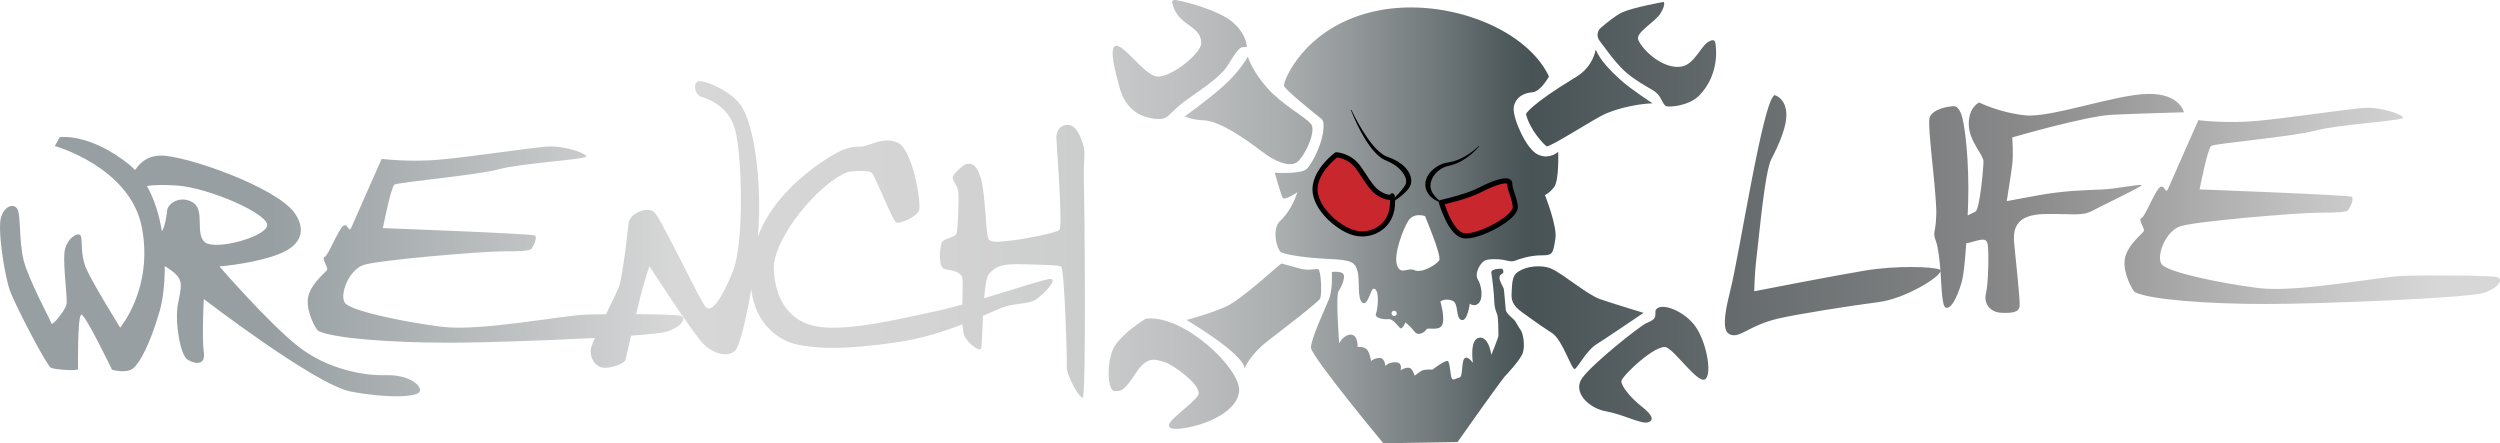 <svg xmlns="http://www.w3.org/2000/svg" xmlns:xlink="http://www.w3.org/1999/xlink" id="Layer_2" data-name="Layer 2" viewBox="0 0 1869.47 331.45"><defs><style>      .cls-1 {        fill: url(#linear-gradient);      }      .cls-1, .cls-2, .cls-3, .cls-4 {        stroke-width: 0px;      }      .cls-2 {        fill: #c7272d;      }      .cls-4 {        fill: none;      }      .cls-5 {        clip-path: url(#clippath);      }    </style><clipPath id="clippath"><path class="cls-4" d="m288.65,280.56c-15.76.51-43.73-4.07-66.1-21.86-22.37-17.8-58.47-59.49-58.47-59.49,9.96-.77,36.46-4.39,49.83-11.7,13.25-7.23,13.44-18.1,6.61-27.96-13.73-19.83-82.88-43.73-100.67-43.22-10.11.29-15.79,5.99-18.8,10.87-1.46-1.51-2.96-2.96-4.58-4.26-30-23.9-51.86-20.34-51.86-20.34l-3.56,6.61s56.44,15.76,65.08,61.02c8.64,45.25-16.27,74.74-16.27,74.74,0,0-20.85-33.56-25.42-44.24-4.58-10.68-2.54-20.85-4.07-24.4-1.53-3.56-11.18,2.03-12.2,12.71-1.02,10.68,2.54,34.07,1.53,38.64-1.02,4.58-10.68,16.27-11.18,14.24-.51-2.03-17.29-33.05-20.85-47.28-3.56-14.24-2.03-33.56-4.58-38.13-2.54-4.58-9.15-3.05-12.2,5.59-3.05,8.64,2.54,44.23,6.61,55.42,4.07,11.19,27.46,55.93,30.51,57.45,3.05,1.53,20.34,2.54,20.34,1.02s-.51-40.68,2.54-40.68,22.88,41.18,22.88,41.18c0,0,10.68,3.05,15.76-1.02,5.08-4.07,12.71-18.31,19.83-42.71,2.36-8.08,3.9-20.26,3.86-33.76,1.96,1.17,4.28,2.61,6.82,4.78,7.12,6.1,5.59,10.68,3.05,23.39-2.54,12.71,1.52,38.13,7.12,41.7,5.59,3.56,13.73,4.57,12.2-5.59-1.52-10.17,0-39.66,0-39.66,0,0,83.39,64.06,109.82,69.15,26.44,5.08,51.35,4.58,51.86-.51.51-5.08-9.66-12.2-25.42-11.69m-135.75-99.66c-7.12-6.61.51-23.9-8.64-29.49-9.15-5.59-18.81.51-19.32,6.1-.43,4.67-1.92,12.82-3.88,15.4-2.02-12.1-5.57-23.93-11.22-33.84,3.95-.66,10.71-1.11,22.22-.37,23.9,1.53,70.67,21.86,67.62,30.51-3.05,8.64-39.66,18.3-46.78,11.69Zm1714.16,26.26c-5.5-1.38-52.24-1.38-69.66-.92-17.41.46-79.73,12.83-108.6,9.16-28.87-3.67-68.28-11.91-72.4-17.87-4.12-5.96,2.75-24.74,14.21-28.41,11.45-3.67,87.98-10.08,103.1-10.08s20.62-.46,22-1.83c1.37-1.38,5.04-8.71,2.75-10.08-2.3-1.38-113.65-5.5-113.65-5.5,0,0,5.96-30.7,8.71-32.54,2.75-1.83,60.94-6.87,77.9-11.45,16.96-4.58,65.53-7.33,65.53-9.62s-16.5-8.25-29.33-7.33c-12.83.92-54.99,7.33-78.82,9.62-23.82,2.29-44.9-.46-44.9-.46,0,0-19.71,44.45-22.46,50.86-2.37,5.54-2.29-2.75-5.96-.92-3.66,1.83-11.45,22.45-14.2,23.37s2.75,7.79,1.83,9.62c-.91,1.83-12.37,10.54-14.2,20.62-1.83,10.08,5.72,24.21,7.79,25.2,11.45,5.5,54.07,8.71,97.6,8.71s151.22-4.58,162.68-8.25c11.45-3.66,15.58-10.54,10.08-11.91ZM808.24,103.23c-4.58-11-9.62-10.54-13.29-9.16-3.67,1.38-5.04,5.96-5.04,8.71s5.04,66.9,2.29,69.19c-2.75,2.29-26.58,6.87-35.28,7.79-8.71.92-16.04,2.29-17.87-1.37-1.83-3.67-2.29-33.91-5.5-44.91-3.21-11-7.33-11.91-11.92-10.54,0,0-9.62,6.88-9.16,10.08.46,3.21,3.66,6.41,4.12,10.08.46,3.66,0,30.7-1.83,32.53-1.83,1.83-8.25,2.75-10.08,5.04-1.83,2.29-3.67,19.7,1.83,20.62,5.5.92,11,1.83,12.83,5.5.9,1.79.48,11.13.3,20.96-6.55,1.81-12.89,3.43-18.63,4.7-31.16,6.87-67.36,15.12-88.9,11.91-21.54-3.21-32.53-20.16-33.45-43.07-.92-22.91,34.37-65.53,55.91-72.86,0,0,14.66-1.83,17.41.92,2.75,2.75,15.58,36.2,18.33,37.12,2.75.92,15.12-4.12,16.96-9.16,1.83-5.04-4.58-44.91-15.58-50.41-11-5.5-21.54,2.75-28.41,2.75s-10.08,1.38-13.75,2.75c-3.33,1.25-47.73,24.47-62.75,64.39.5-6.34.82-12.46.89-18.11.46-38.49-5.96-69.65-14.2-80.65-8.25-11-28.87-19.25-32.08-16.95-3.21,2.29-1.38,9.62,2.29,11,3.66,1.37,21.08,5.96,26.12,25.2,5.04,19.25,6.88,84.32-1.83,105.85-8.71,21.54-16.04,30.7-20.16,26.58-4.12-4.12-33.45-66.45-38.49-71.03-5.04-4.58-17.87.46-19.24,7.79,0,0-4.12,39.87-7.33,48.11-1.45,3.74-5.45,11.91-9.56,20.4-5.6.05-10.61.12-14.27.22-17.41.46-79.73,12.83-108.6,9.16-28.87-3.66-68.28-11.91-72.4-17.87-4.12-5.96,2.75-24.74,14.21-28.41,11.46-3.67,87.98-10.08,103.1-10.08s20.62-.46,21.99-1.83c1.38-1.37,5.04-8.71,2.75-10.08-2.29-1.38-113.64-5.5-113.64-5.5,0,0,5.96-30.7,8.7-32.54,2.75-1.83,60.95-6.87,77.9-11.46,16.96-4.58,65.53-7.33,65.53-9.62s-16.5-8.25-29.33-7.33c-12.83.92-54.99,7.33-78.82,9.62-23.83,2.29-44.91-.46-44.91-.46,0,0-19.7,44.45-22.45,50.87-2.37,5.54-2.29-2.75-5.96-.92-3.67,1.83-11.46,22.46-14.21,23.37-2.75.92,2.75,7.79,1.83,9.62-.92,1.83-12.37,10.54-14.21,20.62-1.83,10.08,5.73,24.21,7.79,25.2,11.46,5.5,54.07,8.71,97.6,8.71,25.22,0,71.96-1.54,109.06-3.55-1.35,3.11-2.37,5.67-2.75,7.21-1.83,7.33,3.21,15.12,10.08,15.12s15.12-3.67,15.58-5.96c.18-.92,1.93-8.63,4.13-18.07,13.64-1,23.53-2.04,26.57-3.01,11.46-3.67,15.58-10.54,10.08-11.91-2.91-.73-17.34-1.07-32.86-1.16,2.23-9.32,4.33-17.82,5.37-21.3,2.75-9.16,4.58-14.66,4.58-14.66,0,0,32.99,51.32,40.78,58.65,7.79,7.33,17.87,9.62,23.37,4.58,3.04-2.79,8.04-22.4,11.98-45.88,3.29,27.53,22.12,38.79,34.3,41.3,15.58,3.21,35.74,4.12,75.61-1.83,18.11-2.71,34.57-8.06,48.09-13.31.26,4.43.8,7.99,1.86,9.64,4.12,6.42,10.54,10.54,11.92,8.71.66-.88.9-12.32,1.52-24.67,8.45-3.67,14.76-6.59,18.19-7.41,9.62-2.29,16.95-1.38,22.45-5.5,5.5-4.12,15.12-14.21,10.08-14.66-3.35-.3-25.95,7.29-49.87,14.43.73-8.67,1.82-16,3.59-18.1,5.04-5.96,10.08-7.79,25.2-7.33,15.12.46,26.58.46,28.87,1.83,2.29,1.37,4.58,68.74,4.12,74.69-.46,5.96,9.17,23.37,11.91,23.37s1.38-146.64.92-163.59c-.46-16.95,2.29-19.7-2.29-30.7Zm762.96,38.49c-11.91.46-27.95.92-45.82,4.12-17.88,3.21-24.75,4.58-24.75,4.58,0,0,3.21-20.16,4.12-27.49.92-7.33,0-20.16,0-20.16,0,0,54.99-16.04,74.7-16.96,19.7-.92,53.61-1.83,53.61-1.83,0,0-2.75-14.21-27.04-13.75-24.28.46-71.94,17.87-91.18,16.04-19.25-1.83-34.83-9.62-34.83-9.62,0,0-7.79,3.21-7.79,16.04s11,22.91,11,27.95-2.75,35.74-5.96,37.58c-1.16.66-3.42,1.64-5.85,2.85.13-3.15.25-6.38.35-9.72.92-29.33-2.29-59.57-5.5-66.9-3.2-7.33-6.41-4.58-9.62-4.58,0,0-11.91,1.83-13.75,8.25-1.83,6.42,5.5,56.82,5.04,72.4-.45,15.58-3.2,11.91,0,20.62,1.2,3.24,2.53,12.85,3.1,21.02-.1-.24-.26-.44-.55-.57-5.04-2.29-32.79-3.04-55.24.63-22.46,3.67-83.4,15.58-83.4,15.58,0,0,0-11.91,1.83-26.58,1.83-14.67,5.96-62.78,11-72.4,5.04-9.62,12.37-25.2,11-35.74-1.38-10.54-8.71-11.92-8.71-11.92-8.71,4.12-26.12,118.68-33,145.72-6.87,27.04-3.93,31.73,0,33.3,7.32,2.93,13.61-6.81,36.13-12.04,14.54-3.38,54.07-9.56,75.15-12.3,19.32-2.52,46.04-18.83,45.82-23.3.95,13.71,1.07,27.07,4.21,27.64,5.04.92,10.08-13.29,11.91-20.16,1.12-4.21,2.24-14.29,3.16-28.2.61-.04,1.19-.03,1.88-.21,8.71-2.29,13.29-4.58,14.2,1.37.92,5.96.46,29.33-1.37,36.66-1.83,7.33,3.21,13.75,11,14.21,7.79.46,13.74,0,14.2-5.04s-3.2-36.66-4.12-47.66c-.92-11,2.29-20.62,22.45-21.08,20.17-.46,27.96,1.83,35.75-2.29,7.79-4.12,36.65-17.87,37.11-19.25.46-1.38-18.33,2.75-30.24,3.21Zm-430.09-56.44c2.95,12.18,13.52,22.75,15.35,24.12,1.84,1.38,36.85-21.31,44.04-24.31,18.38-7.67,35.33-7.8,35.33-7.8,0,0-16.17-10.47-24.02-17.54-17.98-16.18-17.27-21.91-18.65-22.37,0,0-1.8,12.42-14.34,20.01-35.35,21.4-37.71,27.89-37.71,27.89Zm-226.41-20.82c-12.68,11.27-28.87,22.58-28.87,22.58,0,0,6.11,2.7,13.62,2.86,13.28.28,34.64,16.14,44.51,23.65,9.86,7.51,19.1,10.79,24.74,8.44,5.63-2.35,16-23.43,11.78-29.06-4.23-5.64-21.06-13.95-32.79-27.1-11.74-13.15-14.56-23.48-14.56-23.48,0,0-5.76,10.83-18.43,22.1Zm73.1,24.13c1.07.84,1.74,2.08,1.87,3.42,1.18,12.13-8.27,30.47-12.58,34.36-4.59,4.13-23.86,2.75-23.86,2.75,0,0,4.59,16.52,5.97,18.81,1.38,2.29,10.87-4.14,10.87-4.14,0,0-3.33,12.57-12.96,21.6-6.17,5.79-2.5,21.53,1.17,23.37,3.67,1.83,18.47,4.12,36.14,4.91,17.47.78,18.91,2.89,20.75,9.31,1.83,6.42-.46,20.65,3.67,23.4,4.12,2.75,6.04-10.52,8.38-10.52,4.71,0,3.08,15.57,1.71,18.78-1.38,3.21,6.07,4.46,9.28,4,3.21-.46,6.77,4.72,8.61,6.55,1.84,1.83,4.13-4.13,4.13-4.13,0,0,4.15,3.33,6.9,7,2.76,3.67,7.92.07,8.84-1.77.92-1.83,9.49,1.64,11.78-3.4,2.3-5.05-1.37-17.43-1.37-17.43,0,0,3.13-2.6,8.64-.76,5.5,1.83,2.37,12.69,6.96,14.53,4.58,1.83,6.39-12.17,6.39-12.17,0,0,3.7,3,6.91-.67s1.83-13.3-.92-17.43c-2.75-4.13,1.84-13.76,6.88-14.68,5.05-.92,10.55-.46,14.23.46,3.67.92,5.04.92,7.34,0,2.29-.92,10.45-3.8,19.17-3.8s8.55-1.43,10.41-12.37c1.57-9.23-7.86-32.79-7.86-32.79,0,0,2.59-.58,6.72-5.62,4.13-5.05,3.21-26.61,3.21-26.61,0,0-6.52,6.12-15.23,1.99-8.72-4.13-18.39-26.38-18.07-34.56.13-3.21,2.56-11,13.95-11.98,6.54-.56,12.47-11.88,12.47-11.88-17.89-37.62-81.66-60.56-132.58-48.17-50.93,12.39-66.07,51.84-65.61,55.05.4,2.77,21.76,19.9,27.69,24.61Zm56.7,145.73c0,1.08-.88,1.96-1.97,1.96s-1.96-.88-1.96-1.96.88-1.96,1.96-1.96,1.97.88,1.97,1.96Zm8.81-69.49c4.08-6.14,12.27-3.27,12.27-3.27,0,0,12.68,29.87,10.64,33.14-2.05,3.27-13.09,9.82-18.41,7.36-5.32-2.45-10.24,4.09-13.1-3.68-2.86-7.78,4.5-27.42,8.6-33.55Zm-193.4-76.61c11.47,2.29,12.59-.84,15.34-3.13,2.75-2.29,3.67-4.13,11.01-9.64,7.34-5.51,25.81-16.87,31.78-26.51,5.96-9.63,8.83-13.75,11.59-13.75h2.75s.1-9.96-11.39-19.24c-10.21-8.25-33.48-14.53-41.63-15.91-1.35-.23-3.11.15-2.85,1.5.56,2.94,2.07,7.78,6.09,11.97,6.34,6.61,16.01,8.92,15.62,19.13-.3,7.85-25.32,27.82-34.95,24.15-9.64-3.67-23.4-23.86-28.9-22.48-5.51,1.38,0,20.41,2.59,30.33,3.53,13.55,11.51,21.27,22.97,23.56Zm378.02,144.14c-.26,4.66,1.04,6.02-6.55,9.16-4.96,2.05-40.97,30.74-48.31,41.29-7.34,10.55,5.05,22.48,17.89,24.77,12.85,2.29,26.15,9.64,31.2,8.26,5.04-1.38,3.67-5.5-4.59-11.93-8.26-6.42-15.14-15.14-15.14-18.81s26.61-28.9,33.95-25.23c7.34,3.67,22.94,26.61,28.44,23.86,5.51-2.75,2-25.7-6.26-38.54-8.26-12.85-27.88-20.17-30.63-12.83Zm-381.04,5.95s-16.97,10.09-23.4,20.64c-6.42,10.55-5.51,33.49,0,33.49s7.34-.46,16.06-13.76c8.72-13.31,15.14-9.64,21.56-7.8,6.42,1.83,28.9,18.35,24.77,24.77-4.13,6.42-20.18,16.98-21.56,21.56-1.38,4.59,6.42,4.13,16.97,1.83,10.55-2.29,34.41-11.01,35.32-27.07.92-16.06-40.83-56.89-69.73-53.67ZM1277.04,31.54c-3.03,2.11-5.2,5.93-7.33,8.6-3.28,4.1-6.73,8.61-12.14,9.61-12.76,2.36-28.08-10.6-32.4-19.64-2.77-5.79,12.5-13.36,16.63-20.24,4.13-6.88,2.22-8.43,2.22-8.43,0,0-23.22,4.18-31.02,7.85-4.76,2.24-11.46,7.66-15.96,11.56-2.78,2.4-3.21,6.55-1,9.49,5.13,6.83,10.07,13.85,15.98,20.05,5.7,5.99,12.73,10.49,19.82,14.65,3.41,2,6.71,3.58,9.04,6.9,1.66,2.37,2.39,5.38,4.71,7.26,1.6,1.29,17.22.29,25.14-7.85,13.74-14.14,12.83-32.06,12.37-35.74-.23-1.86.11-5.97-2.63-5.51-1.26.21-2.4.73-3.43,1.45Zm-83.41,226.05c7.34-4.59,35.4-23.65,35.4-23.65,0,0-23.47-7.09-32.64-10.3-9.18-3.21-27.07-18.35-35.79-22.48-7.53-3.57-20.2-2.38-26.67,3.06-3.68,3.1-3.21,10.96-3.58,15.28-.77,9.13,6.2,12.72,12.67,17.47,5.76,4.23,11.67,8.26,17.67,12.15,7.81,5.05,14.59,27.73,16.89,26.81,2.29-.92,8.71-13.76,16.05-18.35Zm-206.44-34.41c1.38-2.75.92-22.02-1.83-22.02s-7.34,1.38-13.77-.46c-6.42-1.83-13.3-3.67-13.3-3.67-1.38.46-29.36,26.61-41.29,32.11-11.93,5.51-29.82,10.09-29.82,10.09,0,0,42.21,24.77,43.58,36.24,0,0,3.21-9.64,17.43-20.64,14.22-11.01,37.61-28.9,38.99-31.66Zm128,42.21s-1.84-14.22-9.18-12.85c-7.34,1.38-4.59,18.81-4.59,18.81,0,0-4.13-5.96-6.42-3.21-2.29,2.75-.92,13.76-3.67,14.22s-4.13,2.29-5.51.92c-1.37-1.38-1.37-12.39-3.21-13.3-1.83-.92-11.46,6.42-11.46,6.42,0,0-5.97-.46-8.26.92-2.3,1.38-5.05,3.67-5.05,3.67,0,0-1.38-5.5-4.13-5.96-2.75-.46-6.42,1.84-6.42,1.84,0,0,1.83-5.51-3.21-5.96-5.05-.46-8.26,2.75-8.26,2.75,0,0,0-5.96-4.13-5.96s-6.42,2.29-6.42,2.29c0,0-.92-6.42-3.21-8.72-2.3-2.29-6.88-1.84-6.88-1.84,0,0,.46-9.17-5.05-9.17s-8.72,6.42-8.72,6.42c0,0-2.75-35.78-.46-38.99,2.3-3.21,6.43-12.39,2.3-13.76s-7.34-.46-7.34-.46c0,0,.91,12.85-2.3,20.64-3.21,7.8-13.3,29.36-13.3,35.78s54.13,71.57,54.13,71.57l55.51-.92s29.36-41.75,35.33-49.09c0,0,11.72-12.16,13.49-17.66,1.76-5.5.19-14.53-1.57-16.89-1.77-2.36-3.34-5.89-4.72-7.46-1.37-1.57-6.08-4.91-6.48-7.66-.39-2.75-1.17-15.12-1.57-16.1-.39-.98-3.14-5.5-3.14-8.05s2.36-2.75,2.75-3.54c.39-.78,0-3.14-.98-3.14s-8.45-.2-7.86,3.14c.59,3.34,2.16,16.5,2.16,20.82s1.18,7.85,2.16,10.01c.99,2.16.99,14.73.99,16.1s-5.32,14.36-5.32,14.36Z"></path></clipPath><linearGradient id="linear-gradient" x1="-38.01" y1="401.49" x2="-37.01" y2="401.49" gradientTransform="translate(71061.04 750731.12) scale(1869.47 -1869.47)" gradientUnits="userSpaceOnUse"><stop offset="0" stop-color="#979fa2"></stop><stop offset=".11" stop-color="#979fa2"></stop><stop offset=".27" stop-color="#d7d7d7"></stop><stop offset=".37" stop-color="#d4d4d4"></stop><stop offset=".43" stop-color="#cccdcd"></stop><stop offset=".47" stop-color="#bfc0c1"></stop><stop offset=".51" stop-color="#abafb0"></stop><stop offset=".54" stop-color="#929799"></stop><stop offset=".57" stop-color="#737b7d"></stop><stop offset=".6" stop-color="#4f5a5d"></stop><stop offset=".61" stop-color="#485356"></stop><stop offset=".69" stop-color="#656b6d"></stop><stop offset=".8" stop-color="#888889"></stop><stop offset=".83" stop-color="#959596"></stop><stop offset=".92" stop-color="#c4c4c5"></stop><stop offset=".97" stop-color="#d7d7d7"></stop><stop offset="1" stop-color="#d7d7d7"></stop></linearGradient></defs><g id="Layer_1-2" data-name="Layer 1"><g class="cls-5"><rect class="cls-1" x="-2.18" y="-3.44" width="1874.73" height="334.89"></rect></g><path class="cls-3" d="m1010.53,82.12c3.41,7.13,7.23,14.08,11.7,20.54,2.22,3.23,4.62,6.34,7.33,9.07,1.36,1.36,2.79,2.63,4.34,3.67l1.17.73c.4.22.81.41,1.2.62l1.24.49,1.45.54c1.93.7,3.79,1.62,5.61,2.63,1.78,1.09,3.55,2.25,5.12,3.71,1.56,1.46,2.99,3.13,4.05,5.11,1.05,1.96,1.75,4.27,1.56,6.72-.06.61-.12,1.22-.33,1.81-.09.3-.16.6-.28.89l-.41.84c-.57,1.09-1.23,1.9-1.93,2.72-1.41,1.58-2.9,2.96-4.48,4.24-3.14,2.55-6.47,4.79-9.99,6.69l-.22-.31c2.86-2.77,5.72-5.5,8.38-8.34,1.31-1.43,2.62-2.86,3.68-4.37.51-.74,1.06-1.52,1.34-2.22l.21-.51.11-.54c.11-.35.1-.74.12-1.11.05-1.52-.46-3.14-1.27-4.65-.81-1.52-1.91-2.95-3.17-4.26-1.24-1.33-2.73-2.47-4.26-3.54-1.59-.99-3.24-1.94-5-2.68l-1.31-.57-1.49-.67c-.47-.27-.94-.53-1.4-.81-.43-.3-.88-.59-1.3-.9-1.69-1.26-3.17-2.7-4.53-4.21-2.74-3.03-5.03-6.34-7.14-9.73-2.07-3.42-3.95-6.94-5.69-10.51-1.73-3.58-3.34-7.21-4.77-10.92l.36-.15"></path><path class="cls-3" d="m1106.24,109.32c-1.84,2.19-3.9,4.18-6.1,6.03-2.2,1.84-4.55,3.52-7.08,4.96-2.54,1.41-5.26,2.57-8.13,3.3-1.51.38-2.74.6-3.98,1.07-1.24.44-2.43,1.03-3.54,1.74-2.21,1.41-4.16,3.26-5.49,5.42-1.35,2.13-2.21,4.46-2.25,6.8-.11,2.36.86,4.69,2.37,6.82,1.57,2.09,3.65,3.96,5.91,5.73l-.17.34c-2.78-.82-5.46-2.2-7.74-4.28-1.12-1.06-2.1-2.32-2.86-3.76-.76-1.44-1.2-3.08-1.32-4.74-.22-3.36,1.07-6.6,2.97-9.08,1.93-2.5,4.38-4.44,7.05-5.89,1.34-.72,2.75-1.31,4.22-1.73,1.45-.43,3.04-.62,4.3-.86,2.66-.49,5.28-1.39,7.78-2.57,5.04-2.33,9.68-5.67,13.78-9.54l.28.25"></path><path class="cls-2" d="m1041.04,146.43s-.82,2.86-8.18-.82c-7.37-3.68-10.64-11.46-17.19-20.46-6.55-9-16.37-9.41-16.37-9.41,0,0-15.54,11.46-15.96,25.37-.4,13.91,16.78,29.87,29.88,33.14,13.09,3.27,30.68-5.73,27.82-27.82"></path><path class="cls-3" d="m1041.04,146.43l-1.83-.52.72.21-.51-.61c-.06.05-.14.15-.21.4l.72.21-.51-.61.12.14-.11-.15h0s.12.15.12.15l-.11-.15.02.02-.02-.03h0s.02.03.02.03l-.02-.03s-.13.09-.59.09c-.76,0-2.41-.31-5.13-1.68-1.65-.83-3.07-1.88-4.41-3.15-1.99-1.91-3.78-4.36-5.67-7.2-1.9-2.84-3.92-6.08-6.42-9.52-3.53-4.86-7.98-7.42-11.51-8.74-3.53-1.32-6.18-1.44-6.32-1.45-.43-.02-.86.11-1.21.37-.07.06-4.05,2.99-8.14,7.76-2.04,2.39-4.11,5.24-5.72,8.45-1.61,3.21-2.76,6.8-2.87,10.63v.55c0,3.84,1.16,7.69,3.06,11.34,2.84,5.48,7.33,10.58,12.38,14.68,5.05,4.09,10.65,7.17,15.88,8.49,1.89.47,3.86.71,5.85.71,5.94,0,12.08-2.1,16.78-6.41,2.35-2.15,4.33-4.86,5.71-8.1,1.37-3.23,2.15-6.99,2.15-11.23,0-1.56-.1-3.2-.32-4.89-.12-.89-.85-1.59-1.75-1.65-.9-.07-1.72.51-1.97,1.38l1.83.52-1.89.24c.2,1.54.29,3.01.29,4.4,0,3.77-.68,7-1.85,9.74-1.75,4.1-4.58,7.12-7.94,9.15-3.35,2.03-7.26,3.04-11.04,3.04-1.69,0-3.35-.2-4.93-.59-2.98-.75-6.31-2.24-9.58-4.29-4.91-3.07-9.7-7.38-13.19-12.11-1.75-2.36-3.18-4.82-4.16-7.26-.98-2.44-1.51-4.86-1.51-7.15v-.43c.1-3.13,1.05-6.19,2.48-9.04,2.13-4.27,5.32-8.03,7.99-10.68,1.33-1.33,2.52-2.38,3.38-3.1.43-.36.77-.63,1-.81l.26-.2.07-.05h0s-1.13-1.54-1.13-1.54l-.07,1.9c.15,0,2.46.16,5.42,1.32,2.96,1.16,6.56,3.3,9.48,7.31,3.21,4.41,5.65,8.58,8.28,12.22,1.32,1.82,2.7,3.51,4.26,5.01,1.55,1.5,3.3,2.8,5.34,3.81,3.04,1.51,5.15,2.07,6.83,2.08.65,0,1.24-.09,1.75-.26.78-.26,1.37-.71,1.72-1.16.37-.44.51-.84.56-1.02l-1.83-.52-1.89.24,1.89-.24"></path><path class="cls-2" d="m1077.86,151.34s6.55,23.32,16.78,24.96c10.23,1.64,39.69-13.5,38.47-22.1-1.23-8.59-4.1-11.87-4.1-16.78s-11.86-.82-22.09,4.5c-10.23,5.32-29.06,9.41-29.06,9.41"></path><path class="cls-3" d="m1077.86,151.34l-1.83.51c.02.06,1.67,5.97,4.67,12.18,1.51,3.11,3.34,6.3,5.55,8.91,1.11,1.3,2.32,2.47,3.66,3.39,1.33.92,2.82,1.59,4.43,1.85.64.1,1.3.15,2,.15,3.16,0,6.99-.91,11.1-2.34,6.14-2.15,12.83-5.53,18.1-9.22,2.63-1.85,4.92-3.77,6.61-5.74.85-.99,1.55-1.98,2.06-3.02.51-1.04.83-2.13.84-3.28,0-.27-.02-.54-.06-.8-.63-4.46-1.72-7.61-2.59-10.12-.44-1.26-.82-2.35-1.07-3.37-.26-1.02-.41-1.97-.41-3.01,0-.63-.12-1.27-.42-1.86-.22-.44-.54-.83-.9-1.13-.54-.46-1.16-.73-1.78-.89-.63-.16-1.27-.22-1.93-.22-1.28,0-2.68.23-4.2.59-4.56,1.1-10.3,3.55-15.65,6.33-2.43,1.27-5.46,2.5-8.61,3.61-4.73,1.67-9.73,3.08-13.55,4.07-1.9.5-3.51.89-4.65,1.15-.56.13-1.01.23-1.31.3-.3.07-.46.1-.46.1-.51.11-.96.43-1.23.88-.27.45-.34.99-.2,1.49l1.83-.51.41,1.86s4.76-1.03,10.8-2.74c3.03-.85,6.37-1.87,9.63-3.02,3.26-1.15,6.42-2.43,9.09-3.82,3.44-1.79,7.07-3.43,10.31-4.62,1.62-.59,3.14-1.07,4.48-1.39,1.33-.32,2.49-.49,3.31-.48.38,0,.68.04.89.08l.31.1.04.02h0s.11-.11.11-.11l-.14.06.03.06.11-.11-.14.06h0s0,0,0,0h0s0,0,0,0v.15c.01,1.41.22,2.71.54,3.95.47,1.86,1.16,3.59,1.82,5.62.66,2.03,1.32,4.37,1.76,7.47l.02.26c0,.52-.23,1.32-.83,2.28-1.05,1.69-3.15,3.76-5.86,5.77-4.06,3.03-9.46,6.01-14.69,8.19-2.61,1.09-5.18,1.99-7.51,2.6-2.33.62-4.43.94-6.01.94-.53,0-1-.04-1.4-.1-.94-.15-1.9-.56-2.88-1.23-1.71-1.17-3.43-3.15-4.95-5.48-2.3-3.5-4.18-7.75-5.45-11.1-.64-1.68-1.13-3.13-1.47-4.17-.16-.51-.28-.92-.37-1.2l-.09-.32-.03-.1-1.84.51.41,1.86-.41-1.86"></path></g></svg>